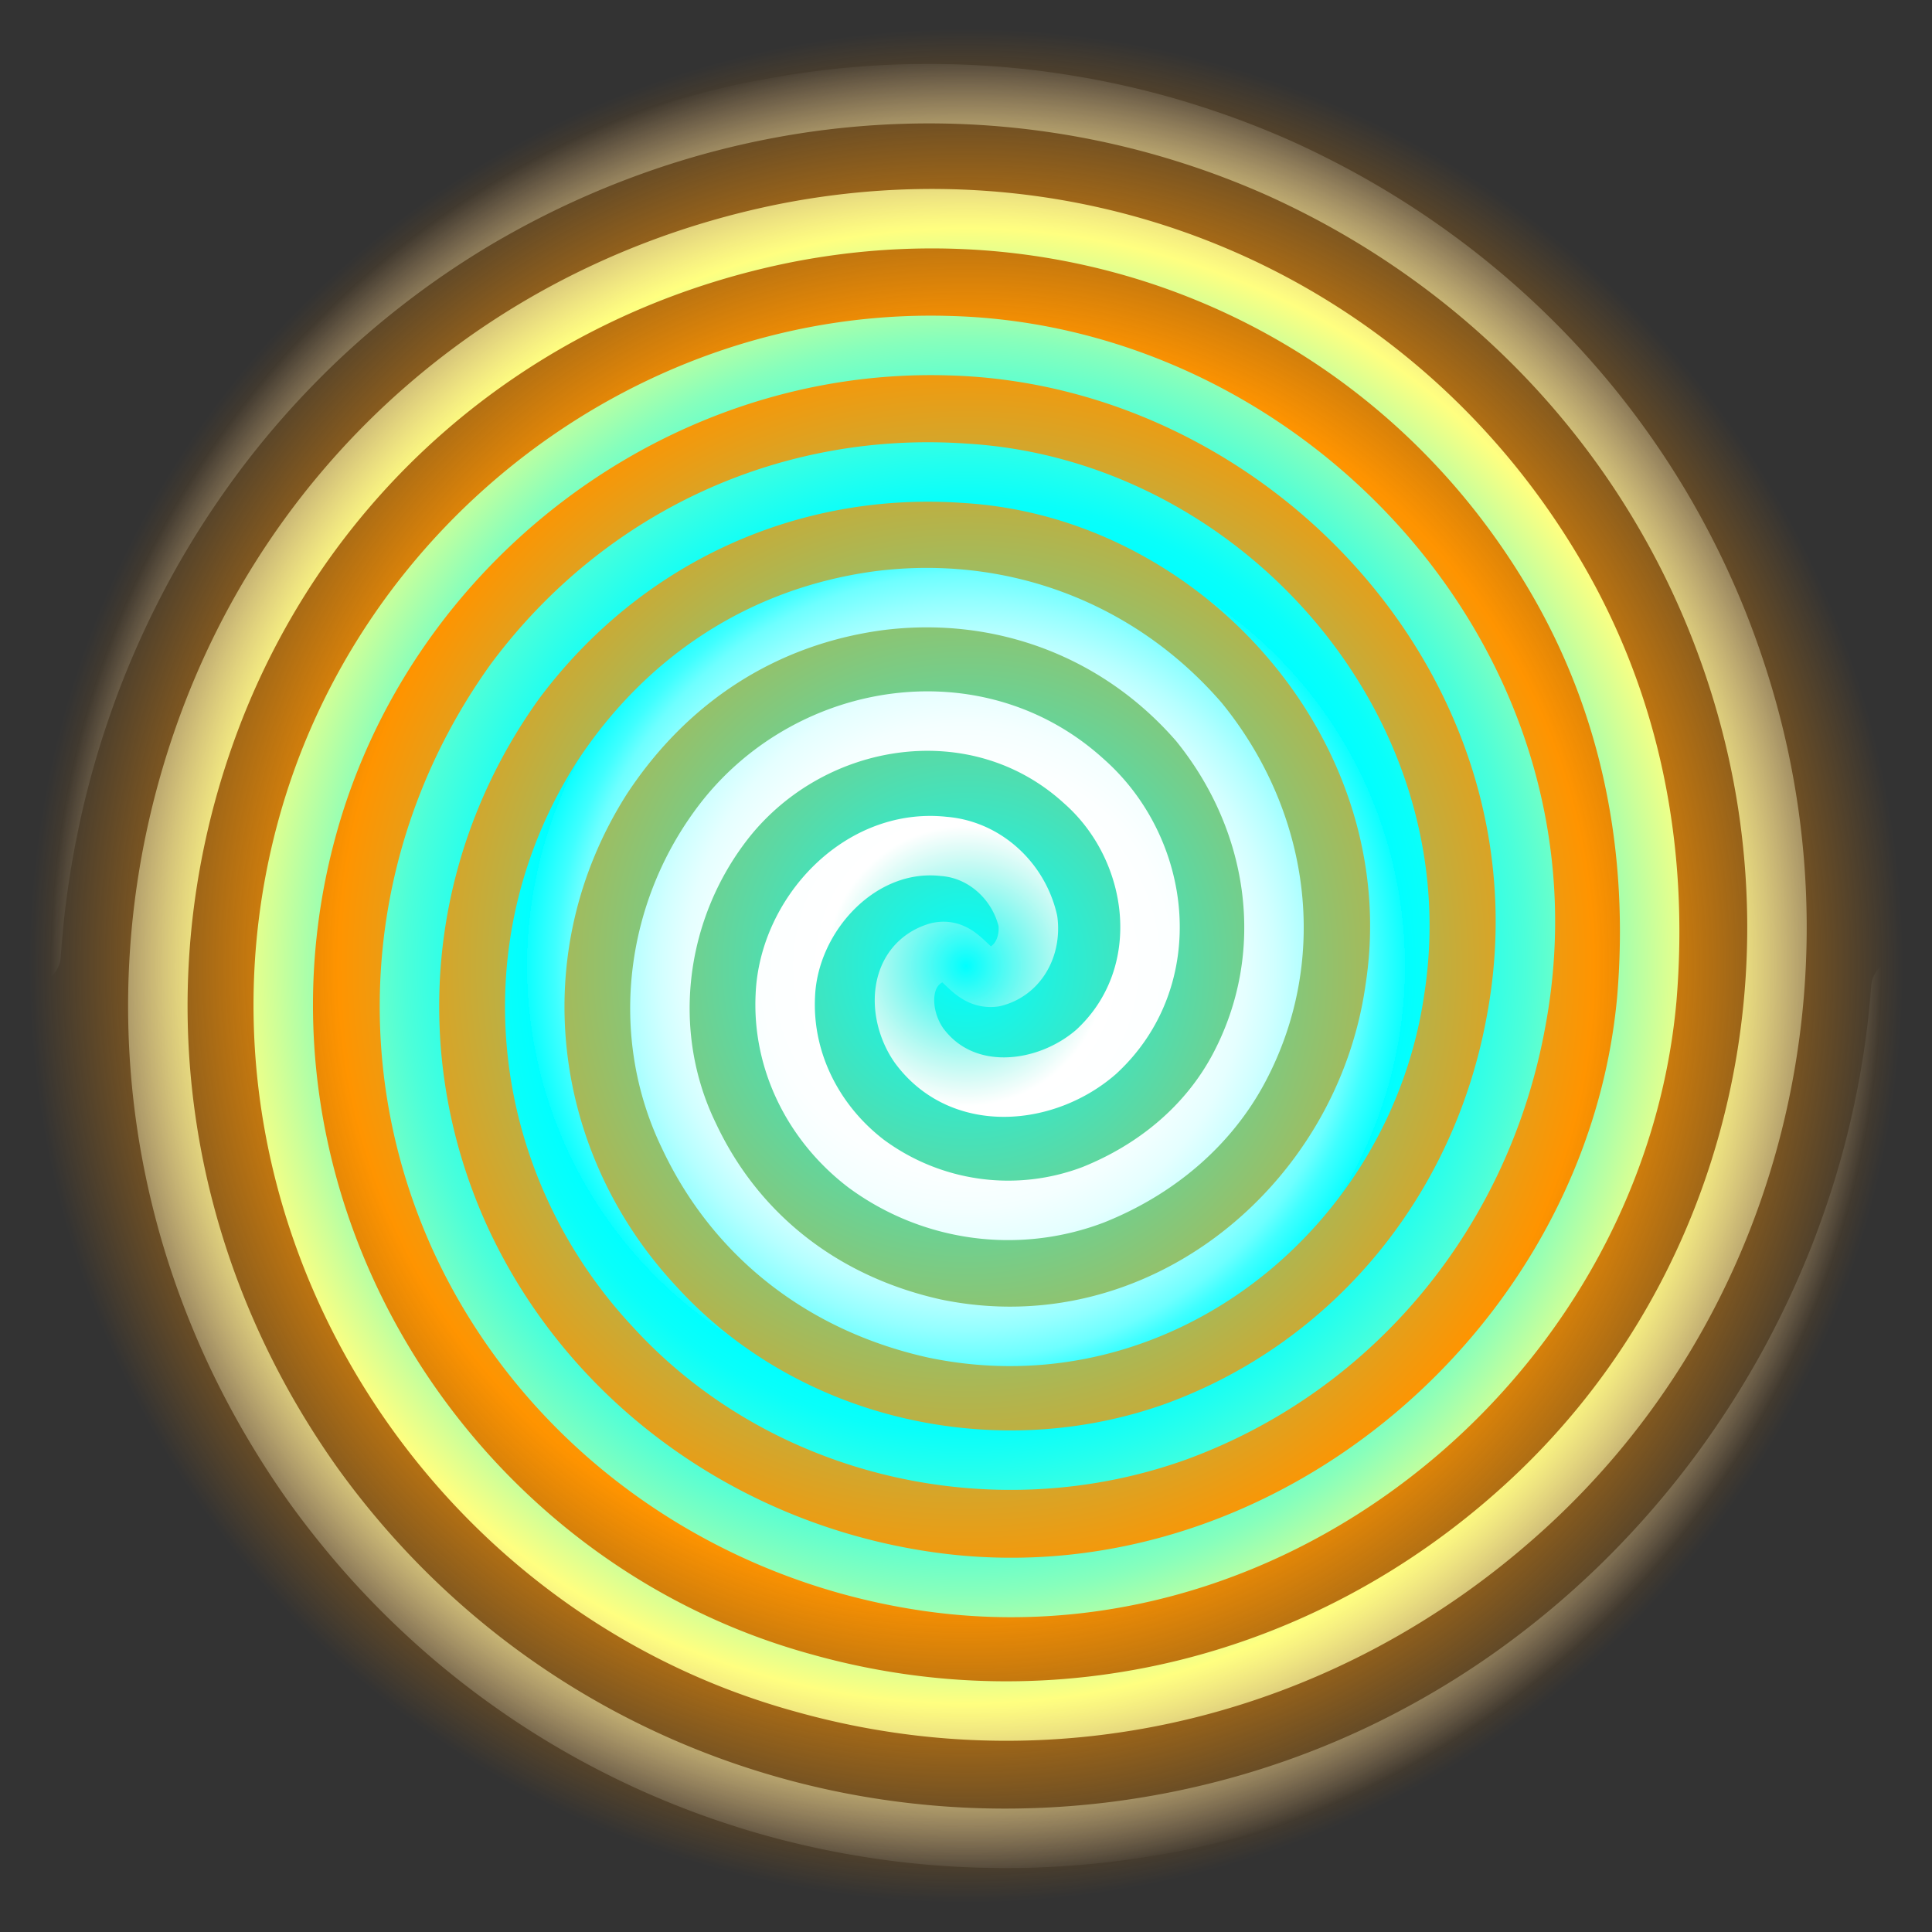 <?xml version="1.0" encoding="UTF-8"?> <svg xmlns="http://www.w3.org/2000/svg" xmlns:xlink="http://www.w3.org/1999/xlink" viewBox="0 0 1000 1000"><rect x="0" y="0" width="1000" height="1000" fill="#333333" stroke="none"/> <defs> <style>.cls-1{fill:url(#Новый_образец_градиента_33);}.cls-2{fill:none;stroke-linecap:round;stroke-linejoin:round;stroke-width:30.78px;stroke:url(#Безымянный_градиент_53);}</style> <radialGradient id="Новый_образец_градиента_33" cx="5347.33" cy="-24800.98" r="500" gradientTransform="translate(25300.98 5847.33) rotate(-90)" gradientUnits="userSpaceOnUse"> <stop offset="0" stop-color="aqua"></stop> <stop offset="0.65" stop-color="#ff9400"></stop> <stop offset="0.97" stop-color="#ff9400" stop-opacity="0"></stop> </radialGradient> <radialGradient id="Безымянный_градиент_53" cx="500" cy="500" r="483.35" gradientUnits="userSpaceOnUse"> <stop offset="0" stop-color="#fff" stop-opacity="0"></stop> <stop offset="0.15" stop-color="#fff"></stop> <stop offset="0.22" stop-color="#fcffff"></stop> <stop offset="0.26" stop-color="#f4ffff"></stop> <stop offset="0.3" stop-color="#e5ffff"></stop> <stop offset="0.33" stop-color="#d0ffff"></stop> <stop offset="0.36" stop-color="#b5ffff"></stop> <stop offset="0.39" stop-color="#94ffff"></stop> <stop offset="0.42" stop-color="#6dffff"></stop> <stop offset="0.44" stop-color="#3fffff"></stop> <stop offset="0.47" stop-color="#0dffff"></stop> <stop offset="0.47" stop-color="aqua"></stop> <stop offset="0.5" stop-color="#09fffa"></stop> <stop offset="0.54" stop-color="#23ffee"></stop> <stop offset="0.6" stop-color="#4cffd9"></stop> <stop offset="0.67" stop-color="#86ffbc"></stop> <stop offset="0.74" stop-color="#ceff98"></stop> <stop offset="0.79" stop-color="#ffff80"></stop> <stop offset="0.98" stop-color="#fff" stop-opacity="0"></stop> </radialGradient> </defs> <title>Happy_back26</title> <g id="Слой_2" data-name="Слой 2"> <g id="Слой_1-2" data-name="Слой 1"> <circle class="cls-1" cx="500" cy="500" r="500"></circle> <path class="cls-2" d="M983.87,511.55c-14,189-142.74,361.23-327.88,419.19-180.3,56.34-379.92-3.22-494.22-162.6-82.1-115.9-101.41-257.57-56.34-386.36C152.12,248.17,263.19,150,404.86,121,564.23,88.79,722,158,804.1,296.46c40.25,67.62,54.73,143.28,48.29,220.55C836.3,695.7,668.87,840.59,488.57,819.66c-109.47-12.88-206.06-80.49-251.13-180.3-41.86-93.37-32.2-201.23,29-286.55C322.76,277.14,409.69,238.51,499.84,245,631.85,253,742.93,377,722,512.18,705.9,624.87,599.65,711.8,483.74,687.65c-57.95-12.88-103-48.29-127.18-99.81-25.75-53.12-17.7-117.52,19.32-164.2C421,367.29,506.28,354.42,561,404.32c40.25,35.42,48.3,101.42,6.44,140.06-25.75,22.53-69.22,27.36-91.76-3.22-11.27-16.1-11.27-41.86,9.66-48.3,12.88-3.22,16.1,14.49,29,12.88,12.88-3.22,19.32-16.1,17.71-29-4.83-20.92-22.54-37-43.47-38.63-43.46-4.83-80.49,35.41-82.1,77.27-1.61,33.81,14.49,66,41.86,86.93a123.85,123.85,0,0,0,117.51,16.1c32.2-12.88,59.57-35.42,75.67-66,30.58-58,20.92-127.18-20.93-178.7-41.86-48.29-103-70.83-165.82-62.78C395.2,319,345.3,351.2,311.49,402.71c-56.34,88.54-41.86,199.62,27.37,273.67,67.61,74.06,177.08,98.2,270.45,64.4,91.76-33.81,157.76-114.3,175.47-212.5,33.81-181.91-117.52-344.51-293-349.34-152.93-4.83-293,101.42-333.23,251.14C107,621.65,227.78,819.66,416.13,871.17c132,37,270.45,1.61,371.87-90.15C903.91,676.38,945.76,513.79,903.91,365.68,868.49,240.12,780,140.31,662.43,87.18,528.82,27.62,375.88,37.28,247.1,112.94c-138.45,82.1-220.55,227-231,381.19"></path> </g> </g> </svg> 